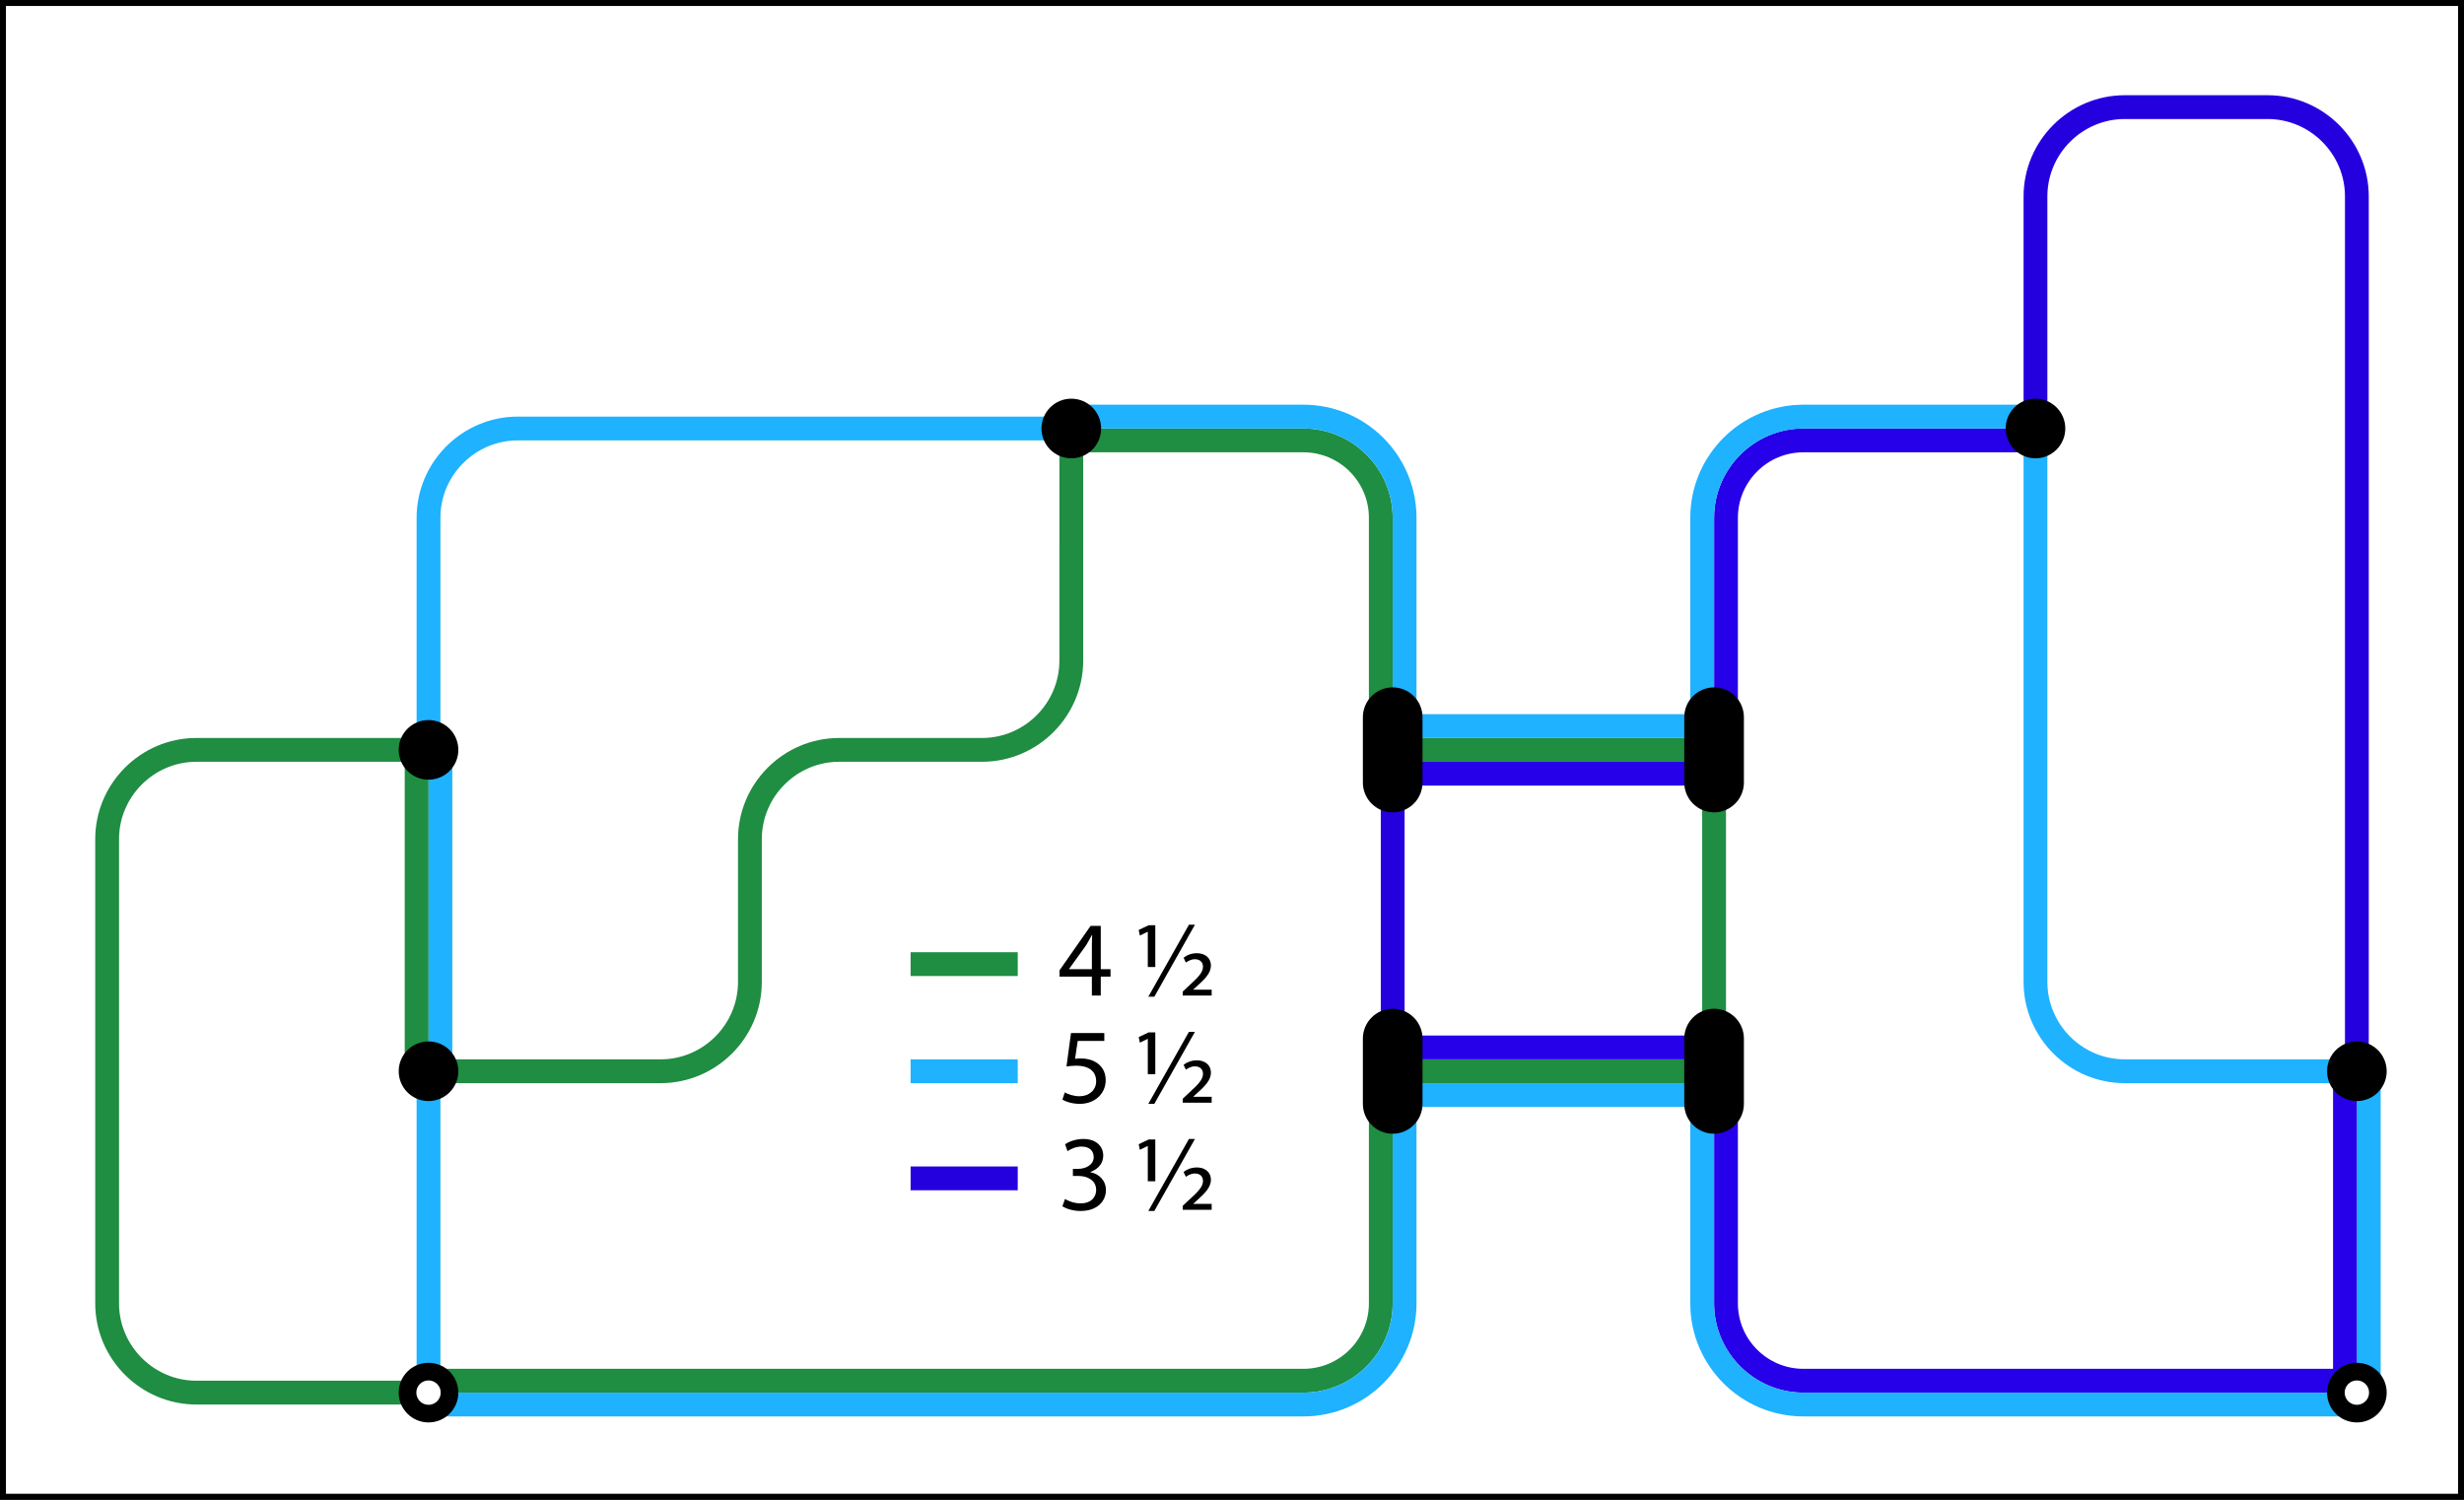 <?xml version="1.0" encoding="utf-8"?>
<!-- Generator: Adobe Illustrator 16.0.4, SVG Export Plug-In . SVG Version: 6.00 Build 0)  -->
<!DOCTYPE svg PUBLIC "-//W3C//DTD SVG 1.1//EN" "http://www.w3.org/Graphics/SVG/1.1/DTD/svg11.dtd">
<svg version="1.1" id="Layer_1" xmlns="http://www.w3.org/2000/svg" xmlns:xlink="http://www.w3.org/1999/xlink" x="0px" y="0px"
	 width="414px" height="252px" viewBox="0 0 414 252" style="enable-background:new 0 0 414 252;" xml:space="preserve">
<rect x="0" y="0" width="414" height="252" fill="#333333" stroke="none"/>
<g>
	<rect x="0.5" y="0.5" style="fill:#FFFFFF;" width="413" height="251"/>
	<path d="M413,1v250H1V1H413 M414,0H0v252h414V0L414,0z"/>
</g>
<path style="fill:none;stroke:#2500DF;stroke-width:4;" d="M342,72V33c0-8.25,6.75-15,15-15h24c8.25,0,15,6.75,15,15v147"/>
<path style="fill:none;stroke:#1FB2FF;stroke-width:4;" d="M396,180h-39c-8.25,0-15-6.75-15-15V72"/>
<path style="fill:none;stroke:#1F8D42;stroke-width:4;" d="M72,126H33c-8.25,0-15,6.75-15,15v78c0,8.25,6.75,15,15,15h39"/>
<line style="fill:none;stroke:#1FB2FF;stroke-width:4;" x1="72" y1="234" x2="72" y2="180"/>
<path style="fill:none;stroke:#1FB2FF;stroke-width:4;" d="M72,126V87c0-8.25,6.75-15,15-15h93"/>
<path style="fill:none;stroke:#1F8D42;stroke-width:4;" d="M72,180h39c8.25,0,15-6.75,15-15v-24c0-8.25,6.75-15,15-15h24c8.25,0,15-6.75,15-15V72"/>
<line style="fill:none;stroke:#2500DF;stroke-width:4;" x1="234" y1="126" x2="234" y2="180"/>
<line style="fill:none;stroke:#1F8D42;stroke-width:4;" x1="288" y1="126" x2="288" y2="180"/>
<g>
	<path d="M183.457,167.281v-3.187h-5.438v-1.045l5.221-7.472h1.711v7.273h1.639v1.243h-1.639v3.187H183.457z M183.457,162.852
		v-3.907c0-0.611,0.018-1.224,0.054-1.836h-0.054c-0.36,0.684-0.648,1.188-0.973,1.729l-2.863,3.979v0.035H183.457z"/>
	<path d="M192.852,162.492v-5.924h-0.036l-1.296,0.63l-0.198-0.937l1.674-0.792h1.116v7.022H192.852z M192.941,167.479l6.824-12.1
		h1.008l-6.823,12.1H192.941z M198.721,166.615l1.135-1.062c1.494-1.351,2.269-2.196,2.269-3.115c0-0.684-0.432-1.26-1.368-1.26
		c-0.63,0-1.17,0.324-1.513,0.558l-0.378-0.81c0.486-0.414,1.297-0.757,2.196-0.757c1.711,0,2.396,1.062,2.396,2.035
		c0,1.35-1.045,2.322-2.396,3.547l-0.558,0.504v0.036h3.079v0.99h-4.862V166.615z"/>
</g>
<g>
	<path d="M178.938,201.463c0.45,0.288,1.494,0.738,2.593,0.738c2.034,0,2.665-1.297,2.646-2.269
		c-0.018-1.639-1.494-2.341-3.024-2.341h-0.883v-1.188h0.883c1.152,0,2.61-0.595,2.61-1.98c0-0.937-0.594-1.765-2.053-1.765
		c-0.937,0-1.836,0.414-2.341,0.774l-0.414-1.152c0.612-0.45,1.801-0.9,3.062-0.9c2.305,0,3.349,1.368,3.349,2.791
		c0,1.206-0.72,2.232-2.16,2.755v0.035c1.44,0.288,2.61,1.369,2.61,3.008c0,1.872-1.458,3.511-4.268,3.511
		c-1.314,0-2.467-0.414-3.043-0.792L178.938,201.463z"/>
	<path d="M192.852,198.492v-5.924h-0.036l-1.296,0.63l-0.198-0.937l1.674-0.792h1.116v7.022H192.852z M192.941,203.479l6.824-12.1
		h1.008l-6.823,12.1H192.941z M198.721,202.615l1.135-1.062c1.494-1.351,2.269-2.196,2.269-3.115c0-0.684-0.432-1.26-1.368-1.26
		c-0.63,0-1.17,0.324-1.513,0.558l-0.378-0.81c0.486-0.414,1.297-0.757,2.196-0.757c1.711,0,2.396,1.062,2.396,2.035
		c0,1.35-1.045,2.322-2.396,3.547l-0.558,0.504v0.036h3.079v0.99h-4.862V202.615z"/>
</g>
<g>
	<path d="M185.545,174.91h-4.465l-0.45,3.007c0.271-0.036,0.522-0.072,0.954-0.072c0.9,0,1.801,0.198,2.521,0.631
		c0.919,0.521,1.675,1.53,1.675,3.007c0,2.286-1.818,3.997-4.357,3.997c-1.278,0-2.358-0.36-2.917-0.721l0.396-1.206
		c0.486,0.288,1.44,0.648,2.503,0.648c1.494,0,2.772-0.973,2.772-2.539c-0.018-1.513-1.026-2.593-3.367-2.593
		c-0.666,0-1.188,0.072-1.62,0.126l0.756-5.617h5.6V174.91z"/>
	<path d="M192.852,180.492v-5.924h-0.036l-1.296,0.63l-0.198-0.937l1.674-0.792h1.116v7.022H192.852z M192.941,185.479l6.824-12.1
		h1.008l-6.823,12.1H192.941z M198.721,184.615l1.135-1.062c1.494-1.351,2.269-2.196,2.269-3.115c0-0.684-0.432-1.26-1.368-1.26
		c-0.63,0-1.17,0.324-1.513,0.558l-0.378-0.81c0.486-0.414,1.297-0.757,2.196-0.757c1.711,0,2.396,1.062,2.396,2.035
		c0,1.35-1.045,2.322-2.396,3.547l-0.558,0.504v0.036h3.079v0.99h-4.862V184.615z"/>
</g>
<rect x="72" y="126" style="fill:#1FB2FF;" width="4" height="54"/>
<rect x="68" y="126" style="fill:#1F8D42;" width="4" height="54"/>
<path style="fill:#1F8D42;" d="M219,76c6.065,0,11,4.935,11,11v39h4V87c0-8.25-6.75-15-15-15h-39v4H219z"/>
<path style="fill:#1FB2FF;" d="M219,72c8.25,0,15,6.75,15,15v39h4V87c0-10.477-8.523-19-19-19h-39v4H219z"/>
<path style="fill:#1F8D42;" d="M230,180v39c0,6.065-4.935,11-11,11h-39h-54H72v4h54h54h39c8.25,0,15-6.75,15-15v-39H230z"/>
<path style="fill:#1FB2FF;" d="M234,180v39c0,8.25-6.75,15-15,15h-39h-54H72v4h54h54h39c10.477,0,19-8.523,19-19v-39H234z"/>
<path style="fill:#2500E9;" d="M342,230h-39c-6.065,0-11-4.935-11-11v-39h-4v39c0,8.25,6.75,15,15,15h39h54v-4H342z"/>
<path style="fill:#1FB2FF;" d="M342,234h-39c-8.25,0-15-6.75-15-15v-39h-4v39c0,10.477,8.523,19,19,19h39h54v-4H342z"/>
<rect x="396" y="180" style="fill:#1FB2FF;" width="4" height="54"/>
<rect x="392" y="180" style="fill:#2500E9;" width="4" height="54"/>
<path style="fill:#2500E9;" d="M292.002,87c0-6.065,4.935-11,11-11h39v-4h-39c-8.25,0-15,6.75-15,15v39h4V87z"/>
<path style="fill:#1FB2FF;" d="M288.002,87c0-8.25,6.75-15,15-15h39v-4h-39c-10.477,0-19,8.523-19,19v39h4V87z"/>
<circle style="stroke:#000000;stroke-width:3;" cx="72" cy="180" r="3.51"/>
<g>
	<circle style="stroke:#000000;stroke-width:3;" cx="72" cy="234" r="3.51"/>
	<circle style="fill:#FFFFFF;stroke:#FFFFFF;stroke-width:0.5;" cx="72" cy="234" r="1.8"/>
</g>
<g>
	<circle style="stroke:#000000;stroke-width:3;" cx="396" cy="234" r="3.51"/>
	<circle style="fill:#FFFFFF;stroke:#FFFFFF;stroke-width:0.5;" cx="396" cy="234" r="1.8"/>
</g>
<circle style="stroke:#000000;stroke-width:3;" cx="72" cy="126" r="3.51"/>
<circle style="stroke:#000000;stroke-width:3;" cx="180" cy="72" r="3.51"/>
<circle style="stroke:#000000;stroke-width:3;" cx="342" cy="72" r="3.51"/>
<circle style="stroke:#000000;stroke-width:3;" cx="396" cy="180" r="3.51"/>
<polygon style="fill:#1F8D42;" points="288,124 288,126 288,128 261,128 234,128 234,126 234,124 261,124 "/>
<rect x="234" y="128" style="fill:#2500E9;" width="54" height="4"/>
<rect x="234" y="120" style="fill:#1FB2FF;" width="54" height="4"/>
<polygon style="fill:#1F8D42;" points="234,181.999 234,179.999 234,177.999 261,177.999 288,177.999 288,179.999 288,181.999 261,181.999 
	"/>
<rect x="234" y="173.999" style="fill:#2500E9;" width="54" height="4"/>
<rect x="234" y="181.999" style="fill:#1FB2FF;" width="54" height="4"/>
<path style="stroke:#000000;stroke-width:3;" d="M237.51,120.51c0-1.938-1.57-3.51-3.51-3.51c-1.938,0-3.51,1.572-3.51,3.51v10.98
	c0,1.939,1.572,3.51,3.51,3.51c1.939,0,3.51-1.57,3.51-3.51V120.51z"/>
<path style="stroke:#000000;stroke-width:3;" d="M237.51,174.509c0-1.938-1.57-3.51-3.51-3.51c-1.938,0-3.51,1.572-3.51,3.51v10.98
	c0,1.939,1.572,3.51,3.51,3.51c1.939,0,3.51-1.57,3.51-3.51V174.509z"/>
<path style="stroke:#000000;stroke-width:3;" d="M291.51,120.51c0-1.938-1.57-3.51-3.51-3.51c-1.938,0-3.51,1.572-3.51,3.51v10.98
	c0,1.939,1.572,3.51,3.51,3.51c1.939,0,3.51-1.57,3.51-3.51V120.51z"/>
<path style="stroke:#000000;stroke-width:3;" d="M291.51,174.509c0-1.938-1.57-3.51-3.51-3.51c-1.938,0-3.51,1.572-3.51,3.51v10.98
	c0,1.939,1.572,3.51,3.51,3.51c1.939,0,3.51-1.57,3.51-3.51V174.509z"/>
<line style="fill:none;stroke:#2500DF;stroke-width:4;" x1="171" y1="198" x2="153" y2="198"/>
<line style="fill:none;stroke:#1F8D42;stroke-width:4;" x1="171" y1="162" x2="153" y2="162"/>
<line style="fill:none;stroke:#1FB2FF;stroke-width:4;" x1="171" y1="180" x2="153" y2="180"/>
<g>
</g>
<g>
</g>
<g>
</g>
<g>
</g>
<g>
</g>
<g>
</g>
</svg>
